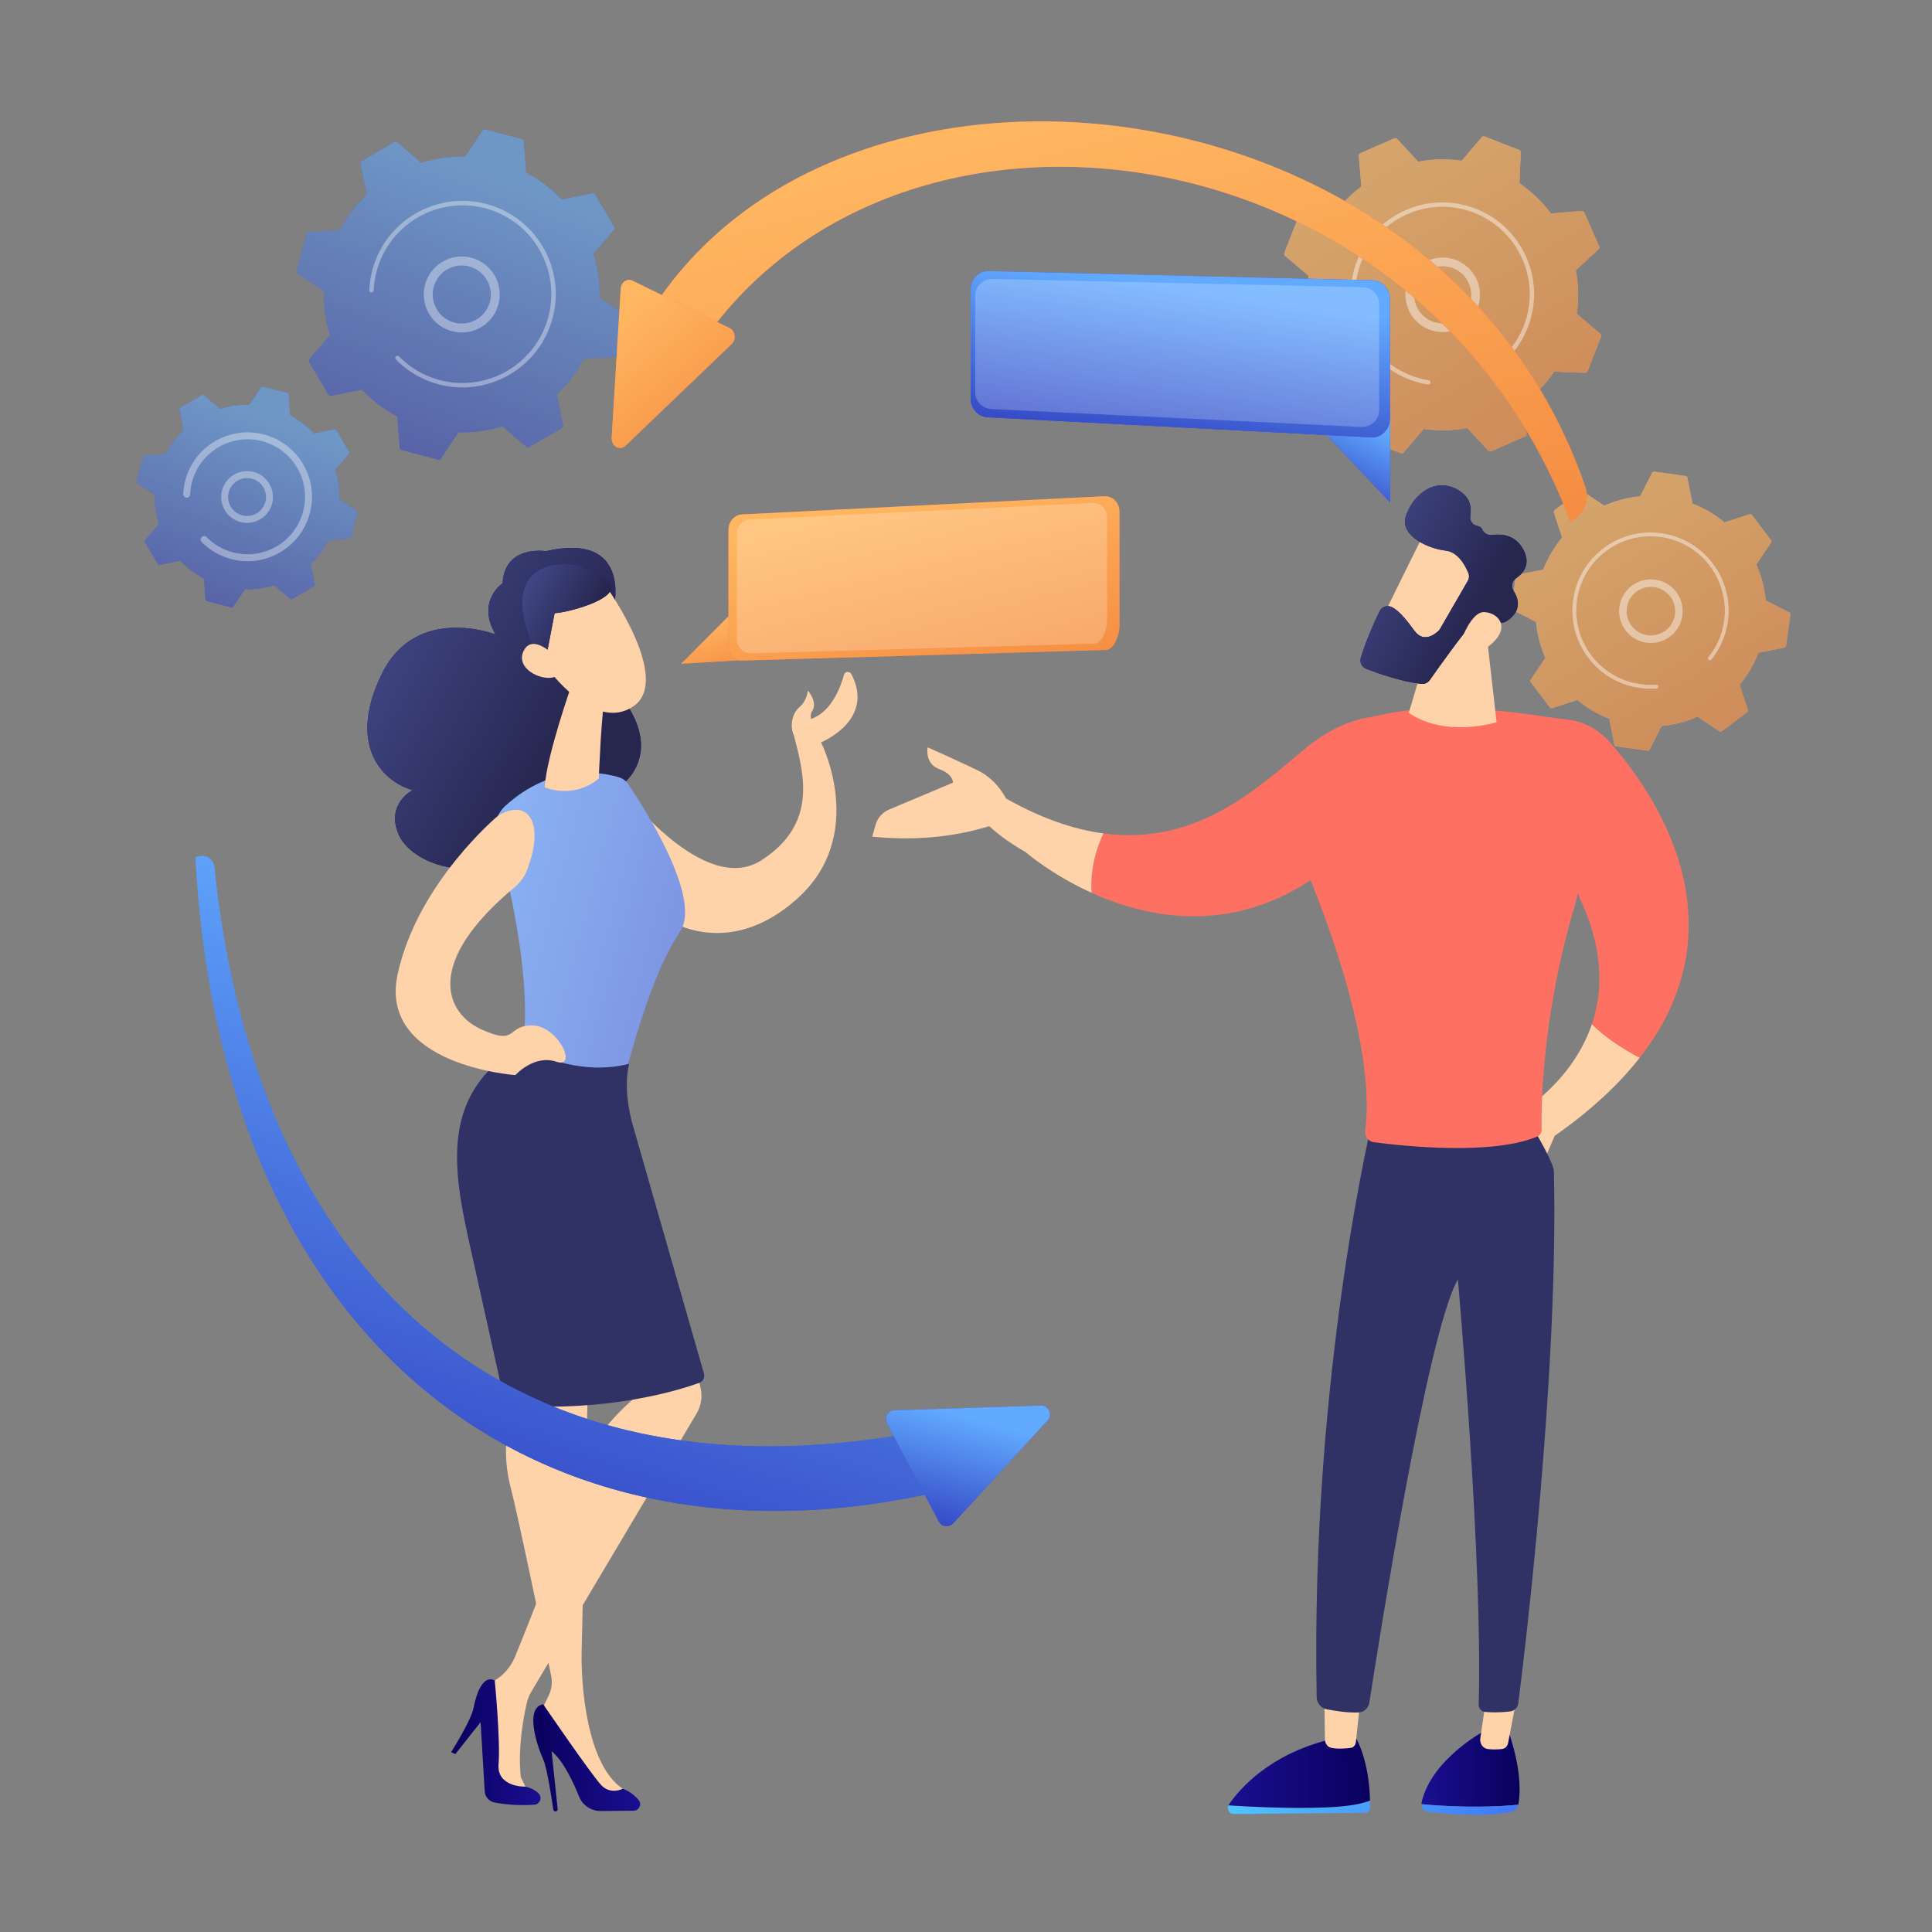 <svg xmlns="http://www.w3.org/2000/svg" width="382" height="382" viewBox="0 0 382 382" fill="none"><rect x="0" y="0" width="382" height="382" fill="#808080" stroke="none"/><g opacity="0.66"><path d="M301.546 86.292C301.743 86.205 301.863 86.004 301.845 85.791L301.348 79.7C303.63 77.987 305.657 75.898 307.32 73.478L313.422 73.721C313.636 73.729 313.832 73.601 313.91 73.401L316.573 66.572C316.651 66.372 316.593 66.145 316.43 66.007L311.774 62.054C312.189 59.147 312.112 56.237 311.591 53.431L316.081 49.286C316.238 49.14 316.286 48.911 316.2 48.715L313.254 42.003C313.168 41.807 312.967 41.687 312.754 41.704L306.663 42.202C304.95 39.919 302.861 37.892 300.44 36.23L300.683 30.127C300.692 29.913 300.564 29.717 300.364 29.64L293.535 26.976C293.335 26.898 293.108 26.956 292.969 27.119L289.017 31.775C286.109 31.36 283.2 31.437 280.394 31.958L276.248 27.468C276.103 27.311 275.874 27.263 275.678 27.349L268.965 30.295C268.769 30.381 268.649 30.582 268.667 30.795L269.164 36.886C266.881 38.599 264.855 40.688 263.192 43.109L257.09 42.866C256.876 42.858 256.68 42.986 256.602 43.185L253.939 50.015C253.861 50.214 253.918 50.441 254.082 50.58L258.737 54.532C258.322 57.44 258.4 60.349 258.92 63.155L254.431 67.301C254.273 67.446 254.225 67.676 254.312 67.872L257.257 74.584C257.343 74.78 257.545 74.9 257.758 74.883L263.849 74.385C265.561 76.668 267.65 78.694 270.071 80.357L269.828 86.46C269.82 86.674 269.948 86.869 270.148 86.947L276.977 89.611C277.177 89.688 277.403 89.631 277.542 89.468L281.495 84.812C284.402 85.227 287.311 85.15 290.117 84.629L294.263 89.119C294.409 89.276 294.638 89.324 294.834 89.238L301.546 86.292Z" fill="url(#paint0_linear_134_1223)"></path><path d="M301.546 86.292C301.743 86.205 301.863 86.004 301.845 85.791L301.348 79.7C303.63 77.987 305.657 75.898 307.32 73.478L313.422 73.721C313.636 73.729 313.832 73.601 313.91 73.401L316.573 66.572C316.651 66.372 316.593 66.145 316.43 66.007L311.774 62.054C312.189 59.147 312.112 56.237 311.591 53.431L316.081 49.286C316.238 49.14 316.286 48.911 316.2 48.715L313.254 42.003C313.168 41.807 312.967 41.687 312.754 41.704L306.663 42.202C304.95 39.919 302.861 37.892 300.44 36.23L300.683 30.127C300.692 29.913 300.564 29.717 300.364 29.64L293.535 26.976C293.335 26.898 293.108 26.956 292.969 27.119L289.017 31.775C286.109 31.36 283.2 31.437 280.394 31.958L276.248 27.468C276.103 27.311 275.874 27.263 275.678 27.349L268.965 30.295C268.769 30.381 268.649 30.582 268.667 30.795L269.164 36.886C266.881 38.599 264.855 40.688 263.192 43.109L257.09 42.866C256.876 42.858 256.68 42.986 256.602 43.185L253.939 50.015C253.861 50.214 253.918 50.441 254.082 50.58L258.737 54.532C258.322 57.44 258.4 60.349 258.92 63.155L254.431 67.301C254.273 67.446 254.225 67.676 254.312 67.872L257.257 74.584C257.343 74.78 257.545 74.9 257.758 74.883L263.849 74.385C265.561 76.668 267.65 78.694 270.071 80.357L269.828 86.46C269.82 86.674 269.948 86.869 270.148 86.947L276.977 89.611C277.177 89.688 277.403 89.631 277.542 89.468L281.495 84.812C284.402 85.227 287.311 85.15 290.117 84.629L294.263 89.119C294.409 89.276 294.638 89.324 294.834 89.238L301.546 86.292Z" fill="url(#paint1_linear_134_1223)"></path></g><path opacity="0.44" d="M280.98 64.294C277.671 61.936 276.898 57.327 279.255 54.018C280.397 52.415 282.095 51.352 284.036 51.027C285.977 50.701 287.929 51.15 289.532 52.293C292.84 54.651 293.614 59.261 291.256 62.569C289.111 65.58 285.102 66.492 281.905 64.856C281.588 64.694 281.278 64.507 280.98 64.294ZM284.321 52.722C282.832 52.972 281.531 53.786 280.655 55.015C278.847 57.552 279.44 61.087 281.977 62.895C284.514 64.704 288.049 64.109 289.857 61.572C291.664 59.035 291.071 55.5 288.534 53.693C288.304 53.529 288.065 53.384 287.818 53.258C286.746 52.709 285.53 52.519 284.321 52.722Z" fill="white"></path><path opacity="0.44" d="M276.924 74.262C277.474 74.543 278.04 74.798 278.623 75.025C278.806 75.097 278.991 75.165 279.176 75.231C280.091 75.554 281.031 75.804 281.98 75.977C281.993 75.98 282.006 75.982 282.019 75.984C282.056 75.991 282.092 75.998 282.129 76.004C282.201 76.016 282.273 76.028 282.344 76.04C282.533 76.07 282.712 75.973 282.795 75.811C282.815 75.772 282.829 75.729 282.837 75.683C282.874 75.449 282.715 75.229 282.481 75.191C281.275 74.997 280.082 74.672 278.935 74.224C273.237 72.003 269.385 67.069 268.276 61.474C267.659 58.361 267.891 55.044 269.127 51.876C269.343 51.32 269.586 50.779 269.854 50.255C271.658 46.73 274.595 43.956 278.269 42.343C282.49 40.49 287.18 40.392 291.475 42.067C300.344 45.527 304.741 55.551 301.283 64.416C301.07 64.963 300.83 65.496 300.565 66.015C299.414 68.264 297.784 70.236 295.785 71.783C295.734 71.823 295.694 71.873 295.666 71.927C295.592 72.071 295.603 72.25 295.709 72.386C295.855 72.573 296.124 72.609 296.312 72.463C298.41 70.838 300.122 68.767 301.33 66.407C301.608 65.862 301.86 65.302 302.084 64.728C305.714 55.42 301.092 44.895 291.787 41.266C287.279 39.508 282.355 39.611 277.924 41.556C274.066 43.249 270.983 46.162 269.09 49.862C268.809 50.412 268.553 50.98 268.326 51.563C266.568 56.072 266.67 60.995 268.615 65.427C270.309 69.286 273.223 72.369 276.924 74.262Z" fill="white"></path><g opacity="0.66"><path d="M345.444 140.821C345.589 140.711 345.649 140.52 345.592 140.347L343.978 135.399C345.531 133.529 346.797 131.399 347.697 129.065L352.801 128.062C352.98 128.026 353.117 127.881 353.142 127.701L354 121.517C354.026 121.336 353.933 121.16 353.771 121.077L349.133 118.721C348.903 116.231 348.265 113.836 347.28 111.614L350.181 107.293C350.282 107.141 350.277 106.942 350.167 106.796L346.401 101.817C346.291 101.672 346.101 101.612 345.927 101.668L340.98 103.283C339.11 101.73 336.979 100.463 334.645 99.564L333.642 94.46C333.607 94.281 333.462 94.144 333.281 94.119L327.097 93.26C326.917 93.235 326.74 93.328 326.657 93.49L324.302 98.128C321.811 98.358 319.416 98.996 317.194 99.981L312.873 97.08C312.722 96.978 312.522 96.984 312.377 97.094L307.397 100.86C307.252 100.97 307.192 101.16 307.249 101.333L308.863 106.281C307.31 108.151 306.044 110.281 305.144 112.615L300.04 113.619C299.861 113.654 299.724 113.799 299.699 113.979L298.841 120.163C298.816 120.344 298.908 120.521 299.071 120.603L303.708 122.959C303.938 125.45 304.576 127.845 305.562 130.067L302.66 134.388C302.559 134.539 302.564 134.738 302.674 134.884L306.44 139.863C306.55 140.009 306.74 140.069 306.913 140.012L311.861 138.397C313.731 139.951 315.862 141.217 318.195 142.117L319.199 147.221C319.234 147.4 319.379 147.537 319.56 147.562L325.743 148.42C325.924 148.445 326.101 148.353 326.183 148.19L328.539 143.553C331.029 143.323 333.425 142.684 335.646 141.699L339.968 144.6C340.119 144.702 340.318 144.696 340.464 144.586L345.444 140.821Z" fill="url(#paint2_linear_134_1223)"></path><path d="M345.444 140.821C345.589 140.711 345.649 140.52 345.592 140.347L343.978 135.399C345.531 133.529 346.797 131.399 347.697 129.065L352.801 128.062C352.98 128.026 353.117 127.881 353.142 127.701L354 121.517C354.026 121.336 353.933 121.16 353.771 121.077L349.133 118.721C348.903 116.231 348.265 113.836 347.28 111.614L350.181 107.293C350.282 107.141 350.277 106.942 350.167 106.796L346.401 101.817C346.291 101.672 346.101 101.612 345.927 101.668L340.98 103.283C339.11 101.73 336.979 100.463 334.645 99.564L333.642 94.46C333.607 94.281 333.462 94.144 333.281 94.119L327.097 93.26C326.917 93.235 326.74 93.328 326.657 93.49L324.302 98.128C321.811 98.358 319.416 98.996 317.194 99.981L312.873 97.08C312.722 96.978 312.522 96.984 312.377 97.094L307.397 100.86C307.252 100.97 307.192 101.16 307.249 101.333L308.863 106.281C307.31 108.151 306.044 110.281 305.144 112.615L300.04 113.619C299.861 113.654 299.724 113.799 299.699 113.979L298.841 120.163C298.816 120.344 298.908 120.521 299.071 120.603L303.708 122.959C303.938 125.45 304.576 127.845 305.562 130.067L302.66 134.388C302.559 134.539 302.564 134.738 302.674 134.884L306.44 139.863C306.55 140.009 306.74 140.069 306.913 140.012L311.861 138.397C313.731 139.951 315.862 141.217 318.195 142.117L319.199 147.221C319.234 147.4 319.379 147.537 319.56 147.562L325.743 148.42C325.924 148.445 326.101 148.353 326.183 148.19L328.539 143.553C331.029 143.323 333.425 142.684 335.646 141.699L339.968 144.6C340.119 144.702 340.318 144.696 340.464 144.586L345.444 140.821Z" fill="url(#paint3_linear_134_1223)"></path></g><g opacity="0.44"><path d="M324.063 126.656C320.856 125.355 319.305 121.689 320.605 118.482C321.235 116.929 322.432 115.714 323.976 115.061C325.52 114.408 327.225 114.395 328.779 115.025C331.985 116.325 333.536 119.992 332.236 123.199C331.053 126.116 327.912 127.663 324.94 126.939C324.645 126.867 324.352 126.773 324.063 126.656ZM324.546 116.409C323.363 116.91 322.445 117.842 321.962 119.033C320.965 121.491 322.154 124.303 324.613 125.299C327.072 126.297 329.883 125.107 330.88 122.648C331.876 120.19 330.687 117.378 328.229 116.382C328.006 116.291 327.779 116.218 327.549 116.162C326.553 115.92 325.508 116.002 324.546 116.409Z" fill="url(#paint4_linear_134_1223)"></path><path d="M324.063 126.656C320.856 125.355 319.305 121.689 320.605 118.482C321.235 116.929 322.432 115.714 323.976 115.061C325.52 114.408 327.225 114.395 328.779 115.025C331.985 116.325 333.536 119.992 332.236 123.199C331.053 126.116 327.912 127.663 324.94 126.939C324.645 126.867 324.352 126.773 324.063 126.656ZM324.546 116.409C323.363 116.91 322.445 117.842 321.962 119.033C320.965 121.491 322.154 124.303 324.613 125.299C327.072 126.297 329.883 125.107 330.88 122.648C331.876 120.19 330.687 117.378 328.229 116.382C328.006 116.291 327.779 116.218 327.549 116.162C326.553 115.92 325.508 116.002 324.546 116.409Z" fill="white"></path></g><g opacity="0.44"><path d="M322.671 135.714C323.181 135.839 323.701 135.938 324.228 136.011C324.394 136.034 324.561 136.055 324.727 136.072C325.549 136.16 326.377 136.181 327.198 136.137C327.209 136.137 327.22 136.136 327.231 136.136C327.263 136.134 327.295 136.132 327.326 136.13C327.388 136.126 327.45 136.122 327.511 136.117C327.674 136.105 327.803 135.989 327.84 135.839C327.849 135.803 327.852 135.764 327.849 135.725C327.834 135.523 327.658 135.373 327.457 135.387C326.42 135.465 325.367 135.431 324.329 135.286C319.17 134.571 315.004 131.243 312.981 126.827C311.855 124.37 311.393 121.576 311.791 118.707C311.861 118.204 311.956 117.708 312.074 117.221C312.873 113.944 314.758 111.066 317.484 109.005C320.616 106.637 324.482 105.63 328.37 106.169C336.401 107.285 342.022 114.721 340.908 122.749C340.839 123.244 340.746 123.733 340.628 124.216C340.119 126.306 339.158 128.261 337.807 129.938C337.772 129.981 337.749 130.03 337.737 130.081C337.704 130.214 337.748 130.361 337.863 130.452C338.02 130.579 338.25 130.555 338.377 130.397C339.795 128.636 340.804 126.583 341.339 124.389C341.463 123.883 341.561 123.369 341.633 122.85C342.803 114.422 336.896 106.614 328.471 105.444C324.389 104.878 320.33 105.935 317.043 108.421C314.181 110.585 312.202 113.607 311.363 117.046C311.239 117.557 311.139 118.078 311.066 118.606C310.499 122.689 311.556 126.747 314.042 130.035C316.207 132.897 319.23 134.877 322.671 135.714Z" fill="url(#paint5_linear_134_1223)"></path><path d="M322.671 135.714C323.181 135.839 323.701 135.938 324.228 136.011C324.394 136.034 324.561 136.055 324.727 136.072C325.549 136.16 326.377 136.181 327.198 136.137C327.209 136.137 327.22 136.136 327.231 136.136C327.263 136.134 327.295 136.132 327.326 136.13C327.388 136.126 327.45 136.122 327.511 136.117C327.674 136.105 327.803 135.989 327.84 135.839C327.849 135.803 327.852 135.764 327.849 135.725C327.834 135.523 327.658 135.373 327.457 135.387C326.42 135.465 325.367 135.431 324.329 135.286C319.17 134.571 315.004 131.243 312.981 126.827C311.855 124.37 311.393 121.576 311.791 118.707C311.861 118.204 311.956 117.708 312.074 117.221C312.873 113.944 314.758 111.066 317.484 109.005C320.616 106.637 324.482 105.63 328.37 106.169C336.401 107.285 342.022 114.721 340.908 122.749C340.839 123.244 340.746 123.733 340.628 124.216C340.119 126.306 339.158 128.261 337.807 129.938C337.772 129.981 337.749 130.03 337.737 130.081C337.704 130.214 337.748 130.361 337.863 130.452C338.02 130.579 338.25 130.555 338.377 130.397C339.795 128.636 340.804 126.583 341.339 124.389C341.463 123.883 341.561 123.369 341.633 122.85C342.803 114.422 336.896 106.614 328.471 105.444C324.389 104.878 320.33 105.935 317.043 108.421C314.181 110.585 312.202 113.607 311.363 117.046C311.239 117.557 311.139 118.078 311.066 118.606C310.499 122.689 311.556 126.747 314.042 130.035C316.207 132.897 319.23 134.877 322.671 135.714Z" fill="white"></path></g><path d="M168.33 133.271C168.001 132.643 167.071 132.742 166.881 133.425C166.179 135.955 164.478 140.368 160.91 141.935C160.73 142.014 160.56 142.093 160.395 142.174C160.233 141.689 160.231 141.125 160.619 140.533C161.728 138.837 159.725 136.522 159.725 136.522C159.725 136.522 159.593 138.561 158.042 139.845C156.707 140.951 156.066 143.413 156.979 145.432C158.91 152.934 161.802 162.855 150.537 170.104C139.271 177.352 123.407 156.424 123.407 156.424L131.281 181.386C131.281 181.386 143.434 190.355 157.571 177.743C171.708 165.132 162.338 146.781 162.338 146.781C162.338 146.781 173.12 142.431 168.33 133.271Z" fill="#FFD3AA"></path><path d="M121.434 119.748C121.434 119.748 124.698 105.108 107.928 108.983C107.928 108.983 99.788 107.653 99.374 115.336C99.374 115.336 94.127 118.794 97.969 125.443C97.969 125.443 82.375 119.42 75.58 133.088C68.786 146.756 75.031 154.277 81.578 156.236C81.578 156.236 76.274 158.899 78.785 164.913C81.296 170.927 94.011 175.166 101.522 167.853C101.522 167.853 122.895 170.677 122.467 155.581C122.467 155.581 132.408 149.161 121.967 136.685C111.526 124.209 121.434 119.748 121.434 119.748Z" fill="url(#paint6_linear_134_1223)"></path><path d="M121.434 119.748C121.434 119.748 124.698 105.108 107.928 108.983C107.928 108.983 99.788 107.653 99.374 115.336C99.374 115.336 94.127 118.794 97.969 125.443C97.969 125.443 82.375 119.42 75.58 133.088C68.786 146.756 75.031 154.277 81.578 156.236C81.578 156.236 76.274 158.899 78.785 164.913C81.296 170.927 94.011 175.166 101.522 167.853C101.522 167.853 122.895 170.677 122.467 155.581C122.467 155.581 132.408 149.161 121.967 136.685C111.526 124.209 121.434 119.748 121.434 119.748Z" fill="url(#paint7_linear_134_1223)"></path><path d="M122.355 153.682C118.985 152.672 109.173 150.806 99.841 159.419C98.258 160.88 97.611 163.099 98.175 165.178C100.682 174.406 107.296 201.671 101.497 213.468C101.497 213.468 111.716 224.734 122.865 215.654C122.865 215.654 127.867 193.853 134.419 184.282C138.943 177.674 127.206 159.469 124.237 155.071C123.787 154.405 123.125 153.913 122.355 153.682Z" fill="url(#paint8_linear_134_1223)"></path><path d="M122.355 153.682C118.985 152.672 109.173 150.806 99.841 159.419C98.258 160.88 97.611 163.099 98.175 165.178C100.682 174.406 107.296 201.671 101.497 213.468C101.497 213.468 111.716 224.734 122.865 215.654C122.865 215.654 127.867 193.853 134.419 184.282C138.943 177.674 127.206 159.469 124.237 155.071C123.787 154.405 123.125 153.913 122.355 153.682Z" fill="white" fill-opacity="0.32"></path><path d="M113.05 135.347C113.05 135.347 108.067 149.444 107.692 155.663C107.692 155.663 113.2 158.167 118.39 153.94C118.39 153.94 118.935 139.86 119.721 137.339L113.05 135.347Z" fill="#FFD3AA"></path><path d="M119.973 116.127C119.973 116.127 133.008 134.369 125.216 139.667C117.424 144.966 108.145 132.002 108.145 132.002C108.145 132.002 105.12 122.018 108.283 118.631C111.445 115.243 119.973 116.127 119.973 116.127Z" fill="#FFD3AA"></path><path d="M113.939 111.767C113.939 111.767 119.928 113.186 120.767 115.896C121.606 118.605 112.275 121.118 109.66 121.241L107.554 132.174C107.554 132.174 101.326 121.889 103.793 115.949C106.26 110.008 113.939 111.767 113.939 111.767Z" fill="url(#paint9_linear_134_1223)"></path><path d="M113.939 111.767C113.939 111.767 119.928 113.186 120.767 115.896C121.606 118.605 112.275 121.118 109.66 121.241L107.554 132.174C107.554 132.174 101.326 121.889 103.793 115.949C106.26 110.008 113.939 111.767 113.939 111.767Z" fill="url(#paint10_linear_134_1223)"></path><path d="M110.672 130.66C110.672 130.66 105.598 124.784 103.58 128.615C101.562 132.445 108.147 135.321 110.426 133.441L110.672 130.66Z" fill="#FFD3AA"></path><path d="M135.88 261.428C135.842 262.418 137.579 270.268 138.525 274.456C138.906 276.141 138.641 277.904 137.783 279.403L105.031 334.526C104.635 335.193 104.346 335.915 104.171 336.671C103.571 339.258 102.326 345.597 102.976 351.365L104.67 354.884L97.343 353.22L95.748 333.541L97.823 332.277C99.615 331.184 101.01 329.55 101.809 327.609C104.771 320.416 112.125 302.104 114.021 293.18C116.175 283.037 127.438 274.799 127.438 274.799L125.459 270.121L135.88 261.428Z" fill="#FFD3AA"></path><path d="M89.199 346.448C89.199 346.448 93.156 340.175 93.621 337.732C94.087 335.29 95.383 330.978 97.823 332.276C97.823 332.276 98.972 344.139 98.576 348.774C98.18 353.409 103.816 353.26 103.816 353.26C103.816 353.26 105.369 353.479 106.507 354.616C107.292 355.401 106.73 356.764 105.622 356.835C103.778 356.954 100.848 356.985 97.772 356.391C96.697 356.183 95.9 355.268 95.835 354.175L95.023 340.522L90.031 346.825L89.199 346.448Z" fill="url(#paint11_linear_134_1223)"></path><path d="M116.314 270.209C116.314 270.209 115.159 319.516 115.003 326.519C114.846 333.522 116.109 349.041 123.129 353.679L120.074 355.941C120.074 355.941 116.257 352.696 112.527 346.452C108.337 339.437 107.07 338.155 107.07 338.155L108.461 335.308C109.069 334.061 109.248 332.651 108.968 331.293C107.453 323.95 102.392 299.528 101.011 294.269C99.382 288.061 99.266 279.77 104.935 272.83C110.605 265.89 116.314 270.209 116.314 270.209Z" fill="#FFD3AA"></path><path d="M109.832 358.163C109.614 358.165 109.429 358.009 109.398 357.794C109.164 356.15 108.192 349.56 107.396 347.853C106.484 345.899 103.507 337.673 107.398 336.975C107.398 336.975 117.071 351.108 118.928 353.014C120.785 354.919 123.129 353.679 123.129 353.679C123.129 353.679 124.938 354.214 126.303 355.957C126.952 356.787 126.347 358.006 125.293 358.016L118.777 358.078C116.885 358.096 115.183 356.946 114.48 355.189C113.333 352.325 111.363 348.123 109.066 346.259L110.259 357.684C110.286 357.938 110.088 358.161 109.832 358.163Z" fill="url(#paint12_linear_134_1223)"></path><path d="M124.407 210.338C124.407 210.338 122.939 215.018 125.195 222.726L139.188 271.591C139.407 272.359 138.993 273.162 138.241 273.432C134.056 274.934 120.296 279.18 101.514 277.886C100.568 277.82 99.775 277.151 99.569 276.225C98.332 270.655 94.109 251.648 93.24 247.742C89.927 232.862 86.228 216.814 102.5 207.11C110 210.322 116.995 212.216 124.407 210.338Z" fill="#303164"></path><path d="M98.505 161.26C98.505 161.26 82.584 174.491 78.633 192.571C74.682 210.651 101.898 212.573 101.898 212.573C101.898 212.573 105.593 208.447 109.979 209.919C114.365 211.39 110.319 202.718 105.186 202.741C100.054 202.764 102.432 206.822 95.172 203.533C88.1 200.33 83.728 190.422 101.773 175.404C102.819 174.533 103.653 173.423 104.156 172.159C107.661 163.334 104.881 157.55 98.505 161.26Z" fill="#FFD3AA"></path><path d="M38.658 169.477C43.948 269.339 110.344 314.707 190.577 293.727L187.569 281.91C99.269 301.131 50.377 250.125 42.359 171.381C42.217 169.981 40.886 169.016 39.509 169.301L38.658 169.477Z" fill="url(#paint13_linear_134_1223)"></path><path d="M38.658 169.477C43.948 269.339 110.344 314.707 190.577 293.727L187.569 281.91C99.269 301.131 50.377 250.125 42.359 171.381C42.217 169.981 40.886 169.016 39.509 169.301L38.658 169.477Z" fill="url(#paint14_linear_134_1223)"></path><path d="M175.367 281.415L185.622 300.83C186.188 301.9 187.642 302.088 188.46 301.196L207.136 280.845C208.184 279.703 207.339 277.862 205.79 277.912L176.858 278.849C175.565 278.89 174.763 280.272 175.367 281.415Z" fill="url(#paint15_linear_134_1223)"></path><path d="M175.367 281.415L185.622 300.83C186.188 301.9 187.642 302.088 188.46 301.196L207.136 280.845C208.184 279.703 207.339 277.862 205.79 277.912L176.858 278.849C175.565 278.89 174.763 280.272 175.367 281.415Z" fill="url(#paint16_linear_134_1223)"></path><path d="M144.368 121.53L134.699 131.233L151.497 130.227L144.368 121.53Z" fill="url(#paint17_linear_134_1223)"></path><path d="M144.368 121.53L134.699 131.233L151.497 130.227L144.368 121.53Z" fill="url(#paint18_linear_134_1223)"></path><path d="M218.701 128.505L146.849 130.604C145.295 130.604 144.035 129.247 144.035 127.573V104.74C144.035 103.121 145.216 101.788 146.718 101.713L218.395 98.117C219.999 98.037 221.34 99.415 221.34 101.144V123.805C221.341 125.479 220.255 128.505 218.701 128.505Z" fill="url(#paint19_linear_134_1223)"></path><path d="M218.701 128.505L146.849 130.604C145.295 130.604 144.035 129.247 144.035 127.573V104.74C144.035 103.121 145.216 101.788 146.718 101.713L218.395 98.117C219.999 98.037 221.34 99.415 221.34 101.144V123.805C221.341 125.479 220.255 128.505 218.701 128.505Z" fill="url(#paint20_linear_134_1223)"></path><path d="M216.39 127.256L148.357 129.177C146.885 129.177 145.692 127.935 145.692 126.403V105.506C145.692 104.024 146.811 102.804 148.233 102.735L216.101 99.445C217.62 99.371 218.89 100.632 218.89 102.215V122.955C218.89 124.486 217.862 127.256 216.39 127.256Z" fill="white" fill-opacity="0.22"></path><g opacity="0.55"><path d="M64.917 78.011C65.027 78.199 65.245 78.297 65.458 78.254L71.557 77.03C73.559 79.136 75.911 80.937 78.555 82.332L79.031 88.53C79.048 88.748 79.201 88.931 79.411 88.986L86.631 90.87C86.842 90.925 87.065 90.841 87.185 90.659L90.631 85.485C93.619 85.56 96.552 85.138 99.327 84.28L104.049 88.328C104.215 88.47 104.452 88.492 104.64 88.381L111.078 84.609C111.266 84.499 111.364 84.281 111.321 84.068L110.097 77.969C112.202 75.967 114.004 73.616 115.399 70.971L121.597 70.495C121.815 70.478 121.997 70.326 122.052 70.115L123.937 62.895C123.992 62.684 123.908 62.462 123.726 62.341L118.552 58.895C118.627 55.907 118.205 52.974 117.347 50.199L121.395 45.477C121.537 45.311 121.559 45.074 121.448 44.886L117.676 38.448C117.566 38.26 117.348 38.163 117.135 38.205L111.036 39.429C109.034 37.323 106.682 35.522 104.038 34.127L103.562 27.929C103.545 27.711 103.392 27.529 103.182 27.473L95.962 25.589C95.751 25.534 95.528 25.618 95.407 25.8L91.962 30.974C88.974 30.899 86.041 31.321 83.266 32.179L78.543 28.131C78.378 27.989 78.141 27.968 77.952 28.078L71.515 31.85C71.327 31.96 71.229 32.178 71.272 32.392L72.496 38.49C70.39 40.492 68.589 42.844 67.194 45.488L60.995 45.964C60.778 45.981 60.595 46.133 60.54 46.345L58.655 53.564C58.6 53.775 58.685 53.998 58.867 54.119L64.041 57.564C63.966 60.553 64.388 63.485 65.246 66.26L61.197 70.983C61.056 71.148 61.034 71.385 61.145 71.573L64.917 78.011Z" fill="url(#paint21_linear_134_1223)"></path><path d="M64.917 78.011C65.027 78.199 65.245 78.297 65.458 78.254L71.557 77.03C73.559 79.136 75.911 80.937 78.555 82.332L79.031 88.53C79.048 88.748 79.201 88.931 79.411 88.986L86.631 90.87C86.842 90.925 87.065 90.841 87.185 90.659L90.631 85.485C93.619 85.56 96.552 85.138 99.327 84.28L104.049 88.328C104.215 88.47 104.452 88.492 104.64 88.381L111.078 84.609C111.266 84.499 111.364 84.281 111.321 84.068L110.097 77.969C112.202 75.967 114.004 73.616 115.399 70.971L121.597 70.495C121.815 70.478 121.997 70.326 122.052 70.115L123.937 62.895C123.992 62.684 123.908 62.462 123.726 62.341L118.552 58.895C118.627 55.907 118.205 52.974 117.347 50.199L121.395 45.477C121.537 45.311 121.559 45.074 121.448 44.886L117.676 38.448C117.566 38.26 117.348 38.163 117.135 38.205L111.036 39.429C109.034 37.323 106.682 35.522 104.038 34.127L103.562 27.929C103.545 27.711 103.392 27.529 103.182 27.473L95.962 25.589C95.751 25.534 95.528 25.618 95.407 25.8L91.962 30.974C88.974 30.899 86.041 31.321 83.266 32.179L78.543 28.131C78.378 27.989 78.141 27.968 77.952 28.078L71.515 31.85C71.327 31.96 71.229 32.178 71.272 32.392L72.496 38.49C70.39 40.492 68.589 42.844 67.194 45.488L60.995 45.964C60.778 45.981 60.595 46.133 60.54 46.345L58.655 53.564C58.6 53.775 58.685 53.998 58.867 54.119L64.041 57.564C63.966 60.553 64.388 63.485 65.246 66.26L61.197 70.983C61.056 71.148 61.034 71.385 61.145 71.573L64.917 78.011Z" fill="url(#paint22_linear_134_1223)"></path></g><g opacity="0.37"><path d="M84.724 54.616C86.716 50.992 91.285 49.665 94.91 51.657C96.665 52.622 97.94 54.213 98.499 56.137C99.058 58.061 98.835 60.087 97.869 61.843C95.876 65.467 91.308 66.794 87.683 64.802C84.386 62.989 82.99 59.044 84.265 55.618C84.392 55.278 84.545 54.943 84.724 54.616ZM96.819 56.625C96.39 55.15 95.413 53.93 94.067 53.19C91.288 51.663 87.785 52.681 86.257 55.459C84.728 58.238 85.748 61.741 88.526 63.269C91.305 64.796 94.808 63.778 96.336 61C96.474 60.748 96.593 60.489 96.691 60.224C97.119 59.075 97.167 57.824 96.819 56.625Z" fill="#91B3FA"></path><path d="M84.724 54.616C86.716 50.992 91.285 49.665 94.91 51.657C96.665 52.622 97.94 54.213 98.499 56.137C99.058 58.061 98.835 60.087 97.869 61.843C95.876 65.467 91.308 66.794 87.683 64.802C84.386 62.989 82.99 59.044 84.265 55.618C84.392 55.278 84.545 54.943 84.724 54.616ZM96.819 56.625C96.39 55.15 95.413 53.93 94.067 53.19C91.288 51.663 87.785 52.681 86.257 55.459C84.728 58.238 85.748 61.741 88.526 63.269C91.305 64.796 94.808 63.778 96.336 61C96.474 60.748 96.593 60.489 96.691 60.224C97.119 59.075 97.167 57.824 96.819 56.625Z" fill="white"></path></g><path opacity="0.37" d="M74.167 51.695C73.948 52.284 73.757 52.886 73.596 53.502C73.545 53.696 73.498 53.891 73.454 54.086C73.235 55.05 73.093 56.029 73.031 57.009C73.03 57.023 73.029 57.036 73.028 57.05C73.026 57.087 73.023 57.125 73.022 57.163C73.017 57.237 73.014 57.311 73.011 57.385C73.002 57.579 73.122 57.749 73.294 57.814C73.336 57.829 73.382 57.839 73.429 57.841C73.67 57.851 73.874 57.663 73.884 57.423C73.938 56.181 74.126 54.936 74.442 53.724C76.014 47.7 80.547 43.222 86.073 41.439C89.146 40.447 92.527 40.289 95.877 41.164C96.465 41.317 97.04 41.499 97.601 41.708C101.378 43.115 104.531 45.755 106.596 49.28C108.968 53.328 109.622 58.058 108.437 62.598C105.988 71.974 96.374 77.605 87.002 75.158C86.424 75.007 85.856 74.828 85.3 74.621C82.891 73.723 80.705 72.309 78.903 70.471C78.857 70.423 78.802 70.389 78.744 70.367C78.59 70.31 78.41 70.342 78.285 70.465C78.113 70.635 78.109 70.911 78.279 71.084C80.17 73.013 82.465 74.498 84.995 75.44C85.579 75.658 86.175 75.846 86.781 76.005C96.621 78.573 106.715 72.655 109.283 62.819C110.528 58.053 109.841 53.088 107.351 48.838C105.183 45.137 101.873 42.365 97.908 40.889C97.319 40.669 96.715 40.478 96.098 40.317C91.332 39.073 86.366 39.759 82.116 42.25C78.415 44.418 75.643 47.729 74.167 51.695Z" fill="white"></path><g opacity="0.55"><path d="M31.201 111.507C31.275 111.633 31.42 111.698 31.563 111.67L35.644 110.851C36.984 112.26 38.557 113.465 40.327 114.399L40.645 118.546C40.657 118.692 40.759 118.814 40.9 118.851L45.731 120.112C45.872 120.149 46.021 120.092 46.102 119.971L48.407 116.508C50.407 116.559 52.369 116.277 54.226 115.702L57.386 118.411C57.497 118.506 57.656 118.52 57.782 118.447L62.09 115.922C62.215 115.849 62.281 115.703 62.252 115.56L61.433 111.479C62.842 110.14 64.048 108.566 64.981 106.797L69.129 106.478C69.274 106.467 69.397 106.365 69.433 106.223L70.695 101.392C70.731 101.251 70.675 101.102 70.553 101.021L67.091 98.716C67.141 96.716 66.859 94.754 66.284 92.897L68.994 89.737C69.089 89.626 69.103 89.467 69.029 89.341L66.505 85.033C66.431 84.908 66.286 84.842 66.143 84.871L62.061 85.69C60.722 84.281 59.148 83.075 57.379 82.142L57.06 77.994C57.049 77.849 56.947 77.727 56.806 77.69L51.975 76.428C51.834 76.391 51.685 76.448 51.604 76.57L49.298 80.032C47.298 79.982 45.336 80.264 43.479 80.838L40.319 78.129C40.209 78.034 40.05 78.02 39.924 78.094L35.616 80.618C35.49 80.692 35.425 80.838 35.454 80.981L36.272 85.062C34.864 86.401 33.658 87.975 32.725 89.744L28.577 90.063C28.431 90.074 28.309 90.176 28.272 90.317L27.011 95.148C26.974 95.289 27.031 95.439 27.152 95.519L30.615 97.825C30.564 99.825 30.847 101.787 31.421 103.644L28.712 106.804C28.617 106.915 28.603 107.074 28.677 107.199L31.201 111.507Z" fill="url(#paint23_linear_134_1223)"></path><path d="M31.201 111.507C31.275 111.633 31.42 111.698 31.563 111.67L35.644 110.851C36.984 112.26 38.557 113.465 40.327 114.399L40.645 118.546C40.657 118.692 40.759 118.814 40.9 118.851L45.731 120.112C45.872 120.149 46.021 120.092 46.102 119.971L48.407 116.508C50.407 116.559 52.369 116.277 54.226 115.702L57.386 118.411C57.497 118.506 57.656 118.52 57.782 118.447L62.09 115.922C62.215 115.849 62.281 115.703 62.252 115.56L61.433 111.479C62.842 110.14 64.048 108.566 64.981 106.797L69.129 106.478C69.274 106.467 69.397 106.365 69.433 106.223L70.695 101.392C70.731 101.251 70.675 101.102 70.553 101.021L67.091 98.716C67.141 96.716 66.859 94.754 66.284 92.897L68.994 89.737C69.089 89.626 69.103 89.467 69.029 89.341L66.505 85.033C66.431 84.908 66.286 84.842 66.143 84.871L62.061 85.69C60.722 84.281 59.148 83.075 57.379 82.142L57.06 77.994C57.049 77.849 56.947 77.727 56.806 77.69L51.975 76.428C51.834 76.391 51.685 76.448 51.604 76.57L49.298 80.032C47.298 79.982 45.336 80.264 43.479 80.838L40.319 78.129C40.209 78.034 40.05 78.02 39.924 78.094L35.616 80.618C35.49 80.692 35.425 80.838 35.454 80.981L36.272 85.062C34.864 86.401 33.658 87.975 32.725 89.744L28.577 90.063C28.431 90.074 28.309 90.176 28.272 90.317L27.011 95.148C26.974 95.289 27.031 95.439 27.152 95.519L30.615 97.825C30.564 99.825 30.847 101.787 31.421 103.644L28.712 106.804C28.617 106.915 28.603 107.074 28.677 107.199L31.201 111.507Z" fill="url(#paint24_linear_134_1223)"></path></g><g opacity="0.37"><path d="M44.376 95.809C45.033 94.613 46.117 93.745 47.428 93.364C48.738 92.983 50.118 93.135 51.314 93.793C53.782 95.15 54.684 98.257 53.33 100.732C51.972 103.2 48.86 104.104 46.392 102.747C45.196 102.09 44.328 101.006 43.947 99.696C43.637 98.63 43.68 97.519 44.06 96.498C44.148 96.263 44.253 96.033 44.376 95.809ZM50.664 94.977C49.784 94.493 48.768 94.381 47.804 94.661C46.841 94.941 46.043 95.58 45.56 96.46C45.077 97.34 44.964 98.355 45.244 99.319C45.524 100.283 46.163 101.08 47.042 101.563C48.858 102.561 51.147 101.897 52.146 100.081C52.236 99.917 52.312 99.749 52.376 99.579C53.015 97.862 52.315 95.885 50.664 94.977Z" fill="#91B3FA"></path><path d="M44.376 95.809C45.033 94.613 46.117 93.745 47.428 93.364C48.738 92.983 50.118 93.135 51.314 93.793C53.782 95.15 54.684 98.257 53.33 100.732C51.972 103.2 48.86 104.104 46.392 102.747C45.196 102.09 44.328 101.006 43.947 99.696C43.637 98.63 43.68 97.519 44.06 96.498C44.148 96.263 44.253 96.033 44.376 95.809ZM50.664 94.977C49.784 94.493 48.768 94.381 47.804 94.661C46.841 94.941 46.043 95.58 45.56 96.46C45.077 97.34 44.964 98.355 45.244 99.319C45.524 100.283 46.163 101.08 47.042 101.563C48.858 102.561 51.147 101.897 52.146 100.081C52.236 99.917 52.312 99.749 52.376 99.579C53.015 97.862 52.315 95.885 50.664 94.977Z" fill="white"></path></g><g opacity="0.37"><path d="M37.028 93.777C36.879 94.177 36.749 94.589 36.638 95.011C36.419 95.849 36.285 96.71 36.24 97.572C36.238 97.611 36.237 97.65 36.235 97.689C36.222 97.988 36.406 98.251 36.673 98.351C36.738 98.375 36.808 98.389 36.881 98.392C37.253 98.409 37.567 98.118 37.584 97.747C37.619 96.941 37.74 96.135 37.945 95.352L37.945 95.352C37.956 95.309 37.968 95.266 37.98 95.224C38.481 93.375 39.425 91.721 40.715 90.372C41.416 89.64 42.219 88.998 43.111 88.465C43.118 88.46 43.125 88.456 43.132 88.452C43.155 88.439 43.177 88.425 43.199 88.412C45.82 86.877 48.882 86.454 51.821 87.221C52.202 87.32 52.574 87.438 52.937 87.573C55.383 88.483 57.423 90.193 58.761 92.475C60.296 95.096 60.719 98.158 59.952 101.097C59.184 104.033 57.318 106.5 54.698 108.036C52.077 109.572 49.015 109.995 46.076 109.228C45.702 109.13 45.334 109.014 44.974 108.88C43.414 108.299 41.999 107.383 40.833 106.194C40.761 106.12 40.677 106.067 40.587 106.034C40.349 105.945 40.071 105.995 39.878 106.184C39.612 106.446 39.607 106.872 39.869 107.139C41.173 108.471 42.757 109.495 44.502 110.146C44.905 110.296 45.316 110.426 45.734 110.535C49.023 111.393 52.449 110.92 55.381 109.202C58.313 107.483 60.402 104.729 61.259 101.438C62.117 98.15 61.644 94.724 59.925 91.792C58.43 89.239 56.147 87.327 53.411 86.308C53.005 86.157 52.588 86.025 52.163 85.914C45.796 84.252 39.275 87.738 37.028 93.777Z" fill="#91B3FA"></path><path d="M37.028 93.777C36.879 94.177 36.749 94.589 36.638 95.011C36.419 95.849 36.285 96.71 36.24 97.572C36.238 97.611 36.237 97.65 36.235 97.689C36.222 97.988 36.406 98.251 36.673 98.351C36.738 98.375 36.808 98.389 36.881 98.392C37.253 98.409 37.567 98.118 37.584 97.747C37.619 96.941 37.74 96.135 37.945 95.352L37.945 95.352C37.956 95.309 37.968 95.266 37.98 95.224C38.481 93.375 39.425 91.721 40.715 90.372C41.416 89.64 42.219 88.998 43.111 88.465C43.118 88.46 43.125 88.456 43.132 88.452C43.155 88.439 43.177 88.425 43.199 88.412C45.82 86.877 48.882 86.454 51.821 87.221C52.202 87.32 52.574 87.438 52.937 87.573C55.383 88.483 57.423 90.193 58.761 92.475C60.296 95.096 60.719 98.158 59.952 101.097C59.184 104.033 57.318 106.5 54.698 108.036C52.077 109.572 49.015 109.995 46.076 109.228C45.702 109.13 45.334 109.014 44.974 108.88C43.414 108.299 41.999 107.383 40.833 106.194C40.761 106.12 40.677 106.067 40.587 106.034C40.349 105.945 40.071 105.995 39.878 106.184C39.612 106.446 39.607 106.872 39.869 107.139C41.173 108.471 42.757 109.495 44.502 110.146C44.905 110.296 45.316 110.426 45.734 110.535C49.023 111.393 52.449 110.92 55.381 109.202C58.313 107.483 60.402 104.729 61.259 101.438C62.117 98.15 61.644 94.724 59.925 91.792C58.43 89.239 56.147 87.327 53.411 86.308C53.005 86.157 52.588 86.025 52.163 85.914C45.796 84.252 39.275 87.738 37.028 93.777Z" fill="white"></path></g><path d="M313.451 96.255C283.623 9.579 153.497 0.073 123.201 72.128L134.204 75.226C169.66 9.488 279.946 21.681 310.551 103.259L312.059 101.946C313.598 100.607 314.152 98.294 313.451 96.255Z" fill="url(#paint25_linear_134_1223)"></path><path d="M313.451 96.255C283.623 9.579 153.497 0.073 123.201 72.128L134.204 75.226C169.66 9.488 279.946 21.681 310.551 103.259L312.059 101.946C313.598 100.607 314.152 98.294 313.451 96.255Z" fill="url(#paint26_linear_134_1223)"></path><path d="M144.262 64.87L125.059 55.499C124.001 54.982 122.806 55.797 122.728 57.089L120.939 86.576C120.838 88.231 122.564 89.205 123.688 88.127L144.68 68.011C145.618 67.112 145.393 65.422 144.262 64.87Z" fill="url(#paint27_linear_134_1223)"></path><path d="M144.262 64.87L125.059 55.499C124.001 54.982 122.806 55.797 122.728 57.089L120.939 86.576C120.838 88.231 122.564 89.205 123.688 88.127L144.68 68.011C145.618 67.112 145.393 65.422 144.262 64.87Z" fill="url(#paint28_linear_134_1223)"></path><path d="M314.764 202.47C317.469 205.267 321.425 207.657 324.205 209.142C320.172 214.295 314.685 219.479 307.393 224.584L305.36 229.353L298.469 221.36C298.469 221.36 310.502 215.128 314.764 202.47Z" fill="#FFD3AA"></path><path d="M281.062 356.723C281.057 356.578 281.065 356.431 281.099 356.283C283.149 347.567 293.929 341.985 293.929 341.985L298.241 342.253C300.841 349.864 300.598 354.562 300.234 356.658C300.224 356.717 300.207 356.773 300.193 356.83C296.645 357.205 289.337 357.53 281.062 356.723Z" fill="url(#paint29_linear_134_1223)"></path><path d="M300.193 356.83C300.012 357.531 299.506 358.083 298.848 358.232C293.812 359.376 285.767 358.65 282.387 358.264C281.642 358.179 281.087 357.499 281.062 356.723C289.337 357.53 296.645 357.204 300.193 356.83Z" fill="url(#paint30_linear_134_1223)"></path><path d="M299.87 335.811L298.187 344.62C298.064 345.266 297.577 345.756 296.98 345.822C296.248 345.902 295.205 345.959 294.153 345.822C293.21 345.699 292.539 344.753 292.69 343.725L293.832 335.908L299.87 335.811Z" fill="#FFD3AA"></path><path d="M262.417 357.351C267.171 357.141 269.622 356.541 270.885 356.001C270.896 356.474 270.901 356.955 270.893 357.454C270.886 357.987 270.498 358.418 270.013 358.423L243.896 358.675C243.062 358.683 242.56 357.724 242.909 356.954C246.337 357.182 255.068 357.675 262.417 357.351Z" fill="url(#paint31_linear_134_1223)"></path><path d="M242.909 356.954C242.939 356.887 242.965 356.819 243.009 356.756C245.263 353.496 251.034 346.985 262.596 344.015L268.161 343.749C268.161 343.749 270.71 348.019 270.885 356.001C269.622 356.541 267.171 357.14 262.417 357.35C255.068 357.675 246.337 357.182 242.909 356.954Z" fill="url(#paint32_linear_134_1223)"></path><path d="M269.057 335.294C269.002 335.71 268.341 342.03 268.085 344.481C268.024 345.063 267.61 345.52 267.08 345.592C266.134 345.72 264.601 345.848 263.255 345.595C262.528 345.458 261.993 344.771 261.98 343.962L261.82 334.06L269.057 335.294Z" fill="#FFD3AA"></path><path d="M271.67 220.103C271.67 220.103 259.063 271.358 260.34 335.581C260.363 336.752 261.202 337.749 262.351 337.972C264.046 338.3 266.535 338.683 268.589 338.592C269.685 338.543 270.589 337.715 270.756 336.63C272.461 325.557 282.266 263.172 288.26 252.973C288.26 252.973 293.204 308.315 292.372 337.082C292.351 337.798 292.885 338.409 293.597 338.48C294.677 338.587 296.403 338.654 298.594 338.385C299.426 338.284 300.088 337.643 300.194 336.812C301.385 327.444 308.209 271.688 307.235 231.619C307.18 229.36 301.064 219.629 301.064 219.629L271.67 220.103Z" fill="#303164"></path><path d="M251.998 158.635C254.133 155.867 255.996 152.908 257.544 149.865C259.707 145.614 257.767 152.59 258.3 147.821C274.811 135.497 300.065 141.193 309.815 142.262C313.012 142.613 315.955 144.139 318.097 146.538C326.59 156.053 345.312 182.175 324.205 209.142C321.425 207.656 317.469 205.266 314.764 202.47C317.038 195.716 317.095 187.13 311.932 176.685C311.775 177.522 311.578 178.352 311.334 179.169C304.803 201.082 304.729 219.231 304.811 223.413C304.823 223.98 304.49 224.497 303.966 224.717C294.967 228.492 277.497 226.613 271.63 225.835C270.554 225.692 269.816 224.705 269.947 223.628C272.485 202.771 257.191 168.774 253.16 160.263C252.87 159.65 252.474 159.101 251.998 158.635Z" fill="url(#paint33_linear_134_1223)"></path><path d="M293.878 124.991L295.911 142.798C295.911 142.798 285.926 145.982 278.546 140.95L283.415 124.659L293.878 124.991Z" fill="#FFD3AA"></path><path d="M281.909 104.852C281.671 105.083 272.036 124.782 272.036 124.782L283.4 130.044L295.306 112.73C295.306 112.73 285.89 100.981 281.909 104.852Z" fill="#FFD3AA"></path><path d="M290.324 113.285C290.534 113.802 290.494 114.384 290.214 114.867L284.741 124.333C284.658 124.477 284.558 124.607 284.439 124.722C283.779 125.356 281.518 127.205 279.707 124.766C278.164 122.687 276.717 120.798 275.186 120.033C274.293 119.587 273.208 119.972 272.773 120.871C271.876 122.723 270.141 126.496 269.071 130.064C268.802 130.958 269.277 131.906 270.148 132.243C272.446 133.131 276.986 134.732 281 135.22C281.659 135.3 282.306 135.012 282.689 134.47C284.374 132.081 289.124 125.407 290.755 123.729C292.27 122.17 295.121 122.703 296.408 123.05C296.896 123.182 297.412 123.106 297.842 122.839C299.128 122.035 301.364 120.05 299.237 116.784C298.708 115.972 298.953 114.875 299.754 114.329C301.189 113.352 302.735 111.535 301.188 108.659C299.623 105.747 296.908 105.527 295.065 105.782C294.249 105.896 293.413 105.48 293.087 104.724C292.943 104.388 292.662 104.104 292.147 104.008C291.177 103.827 290.527 102.953 290.701 101.981C291 100.314 290.72 98.159 288.044 96.743C283.135 94.147 278.943 98.574 277.919 102.271C276.894 105.968 282.376 108.481 285.805 108.86C288.324 109.138 289.747 111.86 290.324 113.285Z" fill="url(#paint34_linear_134_1223)"></path><path d="M290.324 113.285C290.534 113.802 290.494 114.384 290.214 114.867L284.741 124.333C284.658 124.477 284.558 124.607 284.439 124.722C283.779 125.356 281.518 127.205 279.707 124.766C278.164 122.687 276.717 120.798 275.186 120.033C274.293 119.587 273.208 119.972 272.773 120.871C271.876 122.723 270.141 126.496 269.071 130.064C268.802 130.958 269.277 131.906 270.148 132.243C272.446 133.131 276.986 134.732 281 135.22C281.659 135.3 282.306 135.012 282.689 134.47C284.374 132.081 289.124 125.407 290.755 123.729C292.27 122.17 295.121 122.703 296.408 123.05C296.896 123.182 297.412 123.106 297.842 122.839C299.128 122.035 301.364 120.05 299.237 116.784C298.708 115.972 298.953 114.875 299.754 114.329C301.189 113.352 302.735 111.535 301.188 108.659C299.623 105.747 296.908 105.527 295.065 105.782C294.249 105.896 293.413 105.48 293.087 104.724C292.943 104.388 292.662 104.104 292.147 104.008C291.177 103.827 290.527 102.953 290.701 101.981C291 100.314 290.72 98.159 288.044 96.743C283.135 94.147 278.943 98.574 277.919 102.271C276.894 105.968 282.376 108.481 285.805 108.86C288.324 109.138 289.747 111.86 290.324 113.285Z" fill="url(#paint35_linear_134_1223)"></path><path d="M288.698 127.206C288.698 127.206 290.76 120.84 293.533 121.028C296.306 121.216 298.53 123.94 295.148 127.096C290.941 131.023 288.698 127.206 288.698 127.206Z" fill="#FFD3AA"></path><path d="M312.82 175.04C316.309 164.991 314.791 152.948 314.775 152.828L313.771 152.959C313.786 153.078 315.273 164.889 311.863 174.708L312.82 175.04Z" fill="url(#paint36_linear_134_1223)"></path><path d="M288.733 251.664C288.958 251.66 289.161 251.506 289.216 251.277C290.261 246.963 298.524 242.108 298.608 242.06C298.849 241.919 298.931 241.609 298.79 241.367C298.649 241.126 298.341 241.043 298.098 241.185C297.742 241.391 289.378 246.306 288.232 251.038C288.166 251.31 288.333 251.584 288.605 251.649C288.648 251.66 288.691 251.664 288.733 251.664Z" fill="#303164"></path><path d="M218.178 164.79C237.118 167.321 249.241 155.201 258.3 147.821C270.262 138.078 279.765 142.571 279.765 142.571L267.242 167.438C248.24 185.941 228.392 182.22 215.825 176.525C215.556 171.766 216.765 167.759 218.178 164.79Z" fill="url(#paint37_linear_134_1223)"></path><path d="M191.442 153.946L197.762 157.216C205.35 161.67 212.113 163.98 218.178 164.79C216.765 167.759 215.556 171.766 215.825 176.525C207.825 172.9 202.775 168.476 202.775 168.476C188.445 160.241 191.442 153.946 191.442 153.946Z" fill="#FFD3AA"></path><path d="M173.125 163.072C173.508 161.721 174.485 160.617 175.779 160.072L188.413 154.754C188.413 154.754 188.579 153.12 185.682 152.058C182.786 150.996 183.407 147.761 183.407 147.761C183.407 147.761 187.368 149.492 193.172 152.244C196.491 153.819 198.384 156.662 199.399 158.809L196.195 163.167C188.396 165.647 180.473 166.225 172.46 165.42L173.125 163.072Z" fill="#FFD3AA"></path><path d="M261.667 85.322L274.857 99.337V80.46L261.667 85.322Z" fill="url(#paint38_linear_134_1223)"></path><path d="M261.667 85.322L274.857 99.337V80.46L261.667 85.322Z" fill="url(#paint39_linear_134_1223)"></path><path d="M271.113 86.477L195.262 82.51C193.39 82.412 191.92 80.797 191.92 78.839V57.261C191.92 55.198 193.545 53.539 195.52 53.587L271.371 55.422C273.282 55.469 274.808 57.1 274.808 59.097V82.806C274.808 84.908 273.123 86.582 271.113 86.477Z" fill="url(#paint40_linear_134_1223)"></path><path d="M271.113 86.477L195.262 82.51C193.39 82.412 191.92 80.797 191.92 78.839V57.261C191.92 55.198 193.545 53.539 195.52 53.587L271.371 55.422C273.282 55.469 274.808 57.1 274.808 59.097V82.806C274.808 84.908 273.123 86.582 271.113 86.477Z" fill="url(#paint41_linear_134_1223)"></path><path d="M269.123 84.413L196.055 80.884C194.252 80.797 192.835 79.361 192.835 77.618V58.425C192.835 56.59 194.401 55.114 196.303 55.156L269.371 56.789C271.212 56.83 272.682 58.281 272.682 60.058V81.148C272.682 83.018 271.059 84.507 269.123 84.413Z" fill="white" fill-opacity="0.22"></path><defs><linearGradient id="paint0_linear_134_1223" x1="253.905" y1="58.293" x2="316.607" y2="58.293" gradientUnits="userSpaceOnUse"><stop stop-color="#FEBBBA"></stop><stop offset="1" stop-color="#FF928E"></stop></linearGradient><linearGradient id="paint1_linear_134_1223" x1="273.062" y1="33.051" x2="326.238" y2="121.576" gradientUnits="userSpaceOnUse"><stop stop-color="#FFB660"></stop><stop offset="0.996" stop-color="#F07933"></stop></linearGradient><linearGradient id="paint2_linear_134_1223" x1="298.837" y1="120.84" x2="354.005" y2="120.84" gradientUnits="userSpaceOnUse"><stop stop-color="#FEBBBA"></stop><stop offset="1" stop-color="#FF928E"></stop></linearGradient><linearGradient id="paint3_linear_134_1223" x1="315.692" y1="98.631" x2="362.477" y2="176.518" gradientUnits="userSpaceOnUse"><stop stop-color="#FFB660"></stop><stop offset="0.996" stop-color="#F07933"></stop></linearGradient><linearGradient id="paint4_linear_134_1223" x1="344.203" y1="66.291" x2="390.179" y2="-74.744" gradientUnits="userSpaceOnUse"><stop stop-color="#FEBBBA"></stop><stop offset="1" stop-color="#FF928E"></stop></linearGradient><linearGradient id="paint5_linear_134_1223" x1="344.105" y1="66.258" x2="390.081" y2="-74.777" gradientUnits="userSpaceOnUse"><stop stop-color="#FEBBBA"></stop><stop offset="1" stop-color="#FF928E"></stop></linearGradient><linearGradient id="paint6_linear_134_1223" x1="55.57" y1="109.45" x2="98.349" y2="137.972" gradientUnits="userSpaceOnUse"><stop stop-color="#09005D"></stop><stop offset="1" stop-color="#1A0F91"></stop></linearGradient><linearGradient id="paint7_linear_134_1223" x1="81.003" y1="99.048" x2="125.015" y2="122.373" gradientUnits="userSpaceOnUse"><stop stop-color="#444B8C"></stop><stop offset="0.996" stop-color="#26264F"></stop></linearGradient><linearGradient id="paint8_linear_134_1223" x1="113.494" y1="6.841" x2="214.104" y2="33.661" gradientUnits="userSpaceOnUse"><stop offset="0.004" stop-color="#61AAFF"></stop><stop offset="1" stop-color="#303DBF"></stop></linearGradient><linearGradient id="paint9_linear_134_1223" x1="67.067" y1="92.208" x2="109.846" y2="120.73" gradientUnits="userSpaceOnUse"><stop stop-color="#09005D"></stop><stop offset="1" stop-color="#1A0F91"></stop></linearGradient><linearGradient id="paint10_linear_134_1223" x1="105.936" y1="108.5" x2="120.265" y2="116.086" gradientUnits="userSpaceOnUse"><stop stop-color="#444B8C"></stop><stop offset="0.996" stop-color="#26264F"></stop></linearGradient><linearGradient id="paint11_linear_134_1223" x1="89.181" y1="344.577" x2="106.768" y2="344.41" gradientUnits="userSpaceOnUse"><stop stop-color="#09005D"></stop><stop offset="1" stop-color="#1A0F91"></stop></linearGradient><linearGradient id="paint12_linear_134_1223" x1="105.517" y1="347.598" x2="126.482" y2="347.399" gradientUnits="userSpaceOnUse"><stop stop-color="#09005D"></stop><stop offset="1" stop-color="#1A0F91"></stop></linearGradient><linearGradient id="paint13_linear_134_1223" x1="171.566" y1="198.942" x2="131.279" y2="327.562" gradientUnits="userSpaceOnUse"><stop offset="0.004" stop-color="#61AAFF"></stop><stop offset="1" stop-color="#303DBF"></stop></linearGradient><linearGradient id="paint14_linear_134_1223" x1="171.566" y1="198.942" x2="131.279" y2="327.562" gradientUnits="userSpaceOnUse"><stop offset="0.004" stop-color="#61AAFF"></stop><stop offset="1" stop-color="#303DBF"></stop></linearGradient><linearGradient id="paint15_linear_134_1223" x1="304.476" y1="375.303" x2="4.762" y2="138.05" gradientUnits="userSpaceOnUse"><stop stop-color="#4F52FF"></stop><stop offset="1" stop-color="#4042E2"></stop></linearGradient><linearGradient id="paint16_linear_134_1223" x1="203.541" y1="283.38" x2="196.991" y2="307.624" gradientUnits="userSpaceOnUse"><stop offset="0.004" stop-color="#61AAFF"></stop><stop offset="1" stop-color="#303DBF"></stop></linearGradient><linearGradient id="paint17_linear_134_1223" x1="392.446" y1="-224.822" x2="302.974" y2="-97.242" gradientUnits="userSpaceOnUse"><stop stop-color="#FF928E"></stop><stop offset="1" stop-color="#FE7062"></stop></linearGradient><linearGradient id="paint18_linear_134_1223" x1="139.831" y1="122.475" x2="145.604" y2="139.115" gradientUnits="userSpaceOnUse"><stop stop-color="#FFB660"></stop><stop offset="0.996" stop-color="#F07933"></stop></linearGradient><linearGradient id="paint19_linear_134_1223" x1="411.491" y1="-211.464" x2="322.019" y2="-83.884" gradientUnits="userSpaceOnUse"><stop stop-color="#FF928E"></stop><stop offset="1" stop-color="#FE7062"></stop></linearGradient><linearGradient id="paint20_linear_134_1223" x1="167.654" y1="101.279" x2="182.468" y2="159.96" gradientUnits="userSpaceOnUse"><stop stop-color="#FFB660"></stop><stop offset="0.996" stop-color="#F07933"></stop></linearGradient><linearGradient id="paint21_linear_134_1223" x1="261.416" y1="20.278" x2="-129.695" y2="107.53" gradientUnits="userSpaceOnUse"><stop stop-color="#4F52FF"></stop><stop offset="1" stop-color="#4042E2"></stop></linearGradient><linearGradient id="paint22_linear_134_1223" x1="115.78" y1="40.547" x2="92.719" y2="103.309" gradientUnits="userSpaceOnUse"><stop offset="0.004" stop-color="#61AAFF"></stop><stop offset="1" stop-color="#303DBF"></stop></linearGradient><linearGradient id="paint23_linear_134_1223" x1="267.913" y1="49.401" x2="-123.198" y2="136.652" gradientUnits="userSpaceOnUse"><stop stop-color="#4F52FF"></stop><stop offset="1" stop-color="#4042E2"></stop></linearGradient><linearGradient id="paint24_linear_134_1223" x1="65.236" y1="86.438" x2="49.804" y2="128.435" gradientUnits="userSpaceOnUse"><stop offset="0.004" stop-color="#61AAFF"></stop><stop offset="1" stop-color="#303DBF"></stop></linearGradient><linearGradient id="paint25_linear_134_1223" x1="446.65" y1="843.213" x2="418.902" y2="750.969" gradientUnits="userSpaceOnUse"><stop stop-color="#FF928E"></stop><stop offset="1" stop-color="#FE7062"></stop></linearGradient><linearGradient id="paint26_linear_134_1223" x1="181.419" y1="31.722" x2="217.23" y2="175.05" gradientUnits="userSpaceOnUse"><stop stop-color="#FFB660"></stop><stop offset="0.996" stop-color="#F07933"></stop></linearGradient><linearGradient id="paint27_linear_134_1223" x1="366.71" y1="506.466" x2="320.709" y2="421.829" gradientUnits="userSpaceOnUse"><stop stop-color="#FF928E"></stop><stop offset="1" stop-color="#FE7062"></stop></linearGradient><linearGradient id="paint28_linear_134_1223" x1="128.368" y1="58.58" x2="159.684" y2="96.742" gradientUnits="userSpaceOnUse"><stop stop-color="#FFB660"></stop><stop offset="0.996" stop-color="#F07933"></stop></linearGradient><linearGradient id="paint29_linear_134_1223" x1="300.391" y1="349.488" x2="280.95" y2="349.801" gradientUnits="userSpaceOnUse"><stop stop-color="#09005D"></stop><stop offset="1" stop-color="#1A0F91"></stop></linearGradient><linearGradient id="paint30_linear_134_1223" x1="251.353" y1="327.337" x2="322.972" y2="381.732" gradientUnits="userSpaceOnUse"><stop stop-color="#53D8FF"></stop><stop offset="1" stop-color="#3840F7"></stop></linearGradient><linearGradient id="paint31_linear_134_1223" x1="239.047" y1="343.54" x2="310.666" y2="397.935" gradientUnits="userSpaceOnUse"><stop stop-color="#53D8FF"></stop><stop offset="1" stop-color="#3840F7"></stop></linearGradient><linearGradient id="paint32_linear_134_1223" x1="270.796" y1="350.481" x2="242.812" y2="350.932" gradientUnits="userSpaceOnUse"><stop stop-color="#09005D"></stop><stop offset="1" stop-color="#1A0F91"></stop></linearGradient><linearGradient id="paint33_linear_134_1223" x1="-482.432" y1="-884.874" x2="-390.915" y2="-758.747" gradientUnits="userSpaceOnUse"><stop stop-color="#FF928E"></stop><stop offset="1" stop-color="#FE7062"></stop></linearGradient><linearGradient id="paint34_linear_134_1223" x1="292.907" y1="127.84" x2="271.961" y2="106.292" gradientUnits="userSpaceOnUse"><stop stop-color="#09005D"></stop><stop offset="1" stop-color="#1A0F91"></stop></linearGradient><linearGradient id="paint35_linear_134_1223" x1="274.071" y1="90.215" x2="301.021" y2="104.209" gradientUnits="userSpaceOnUse"><stop stop-color="#444B8C"></stop><stop offset="0.996" stop-color="#26264F"></stop></linearGradient><linearGradient id="paint36_linear_134_1223" x1="522.173" y1="-133.844" x2="432.701" y2="-6.263" gradientUnits="userSpaceOnUse"><stop stop-color="#FF928E"></stop><stop offset="1" stop-color="#FE7062"></stop></linearGradient><linearGradient id="paint37_linear_134_1223" x1="-500.513" y1="-871.758" x2="-408.997" y2="-745.631" gradientUnits="userSpaceOnUse"><stop stop-color="#FF928E"></stop><stop offset="1" stop-color="#FE7062"></stop></linearGradient><linearGradient id="paint38_linear_134_1223" x1="94.563" y1="-64.555" x2="285.302" y2="98.848" gradientUnits="userSpaceOnUse"><stop stop-color="#4F52FF"></stop><stop offset="1" stop-color="#4042E2"></stop></linearGradient><linearGradient id="paint39_linear_134_1223" x1="273.206" y1="84.788" x2="264.725" y2="100.916" gradientUnits="userSpaceOnUse"><stop offset="0.004" stop-color="#61AAFF"></stop><stop offset="1" stop-color="#303DBF"></stop></linearGradient><linearGradient id="paint40_linear_134_1223" x1="87.342" y1="-56.126" x2="278.081" y2="107.276" gradientUnits="userSpaceOnUse"><stop stop-color="#4F52FF"></stop><stop offset="1" stop-color="#4042E2"></stop></linearGradient><linearGradient id="paint41_linear_134_1223" x1="264.435" y1="61.128" x2="259.312" y2="96.259" gradientUnits="userSpaceOnUse"><stop offset="0.004" stop-color="#61AAFF"></stop><stop offset="1" stop-color="#303DBF"></stop></linearGradient></defs></svg>